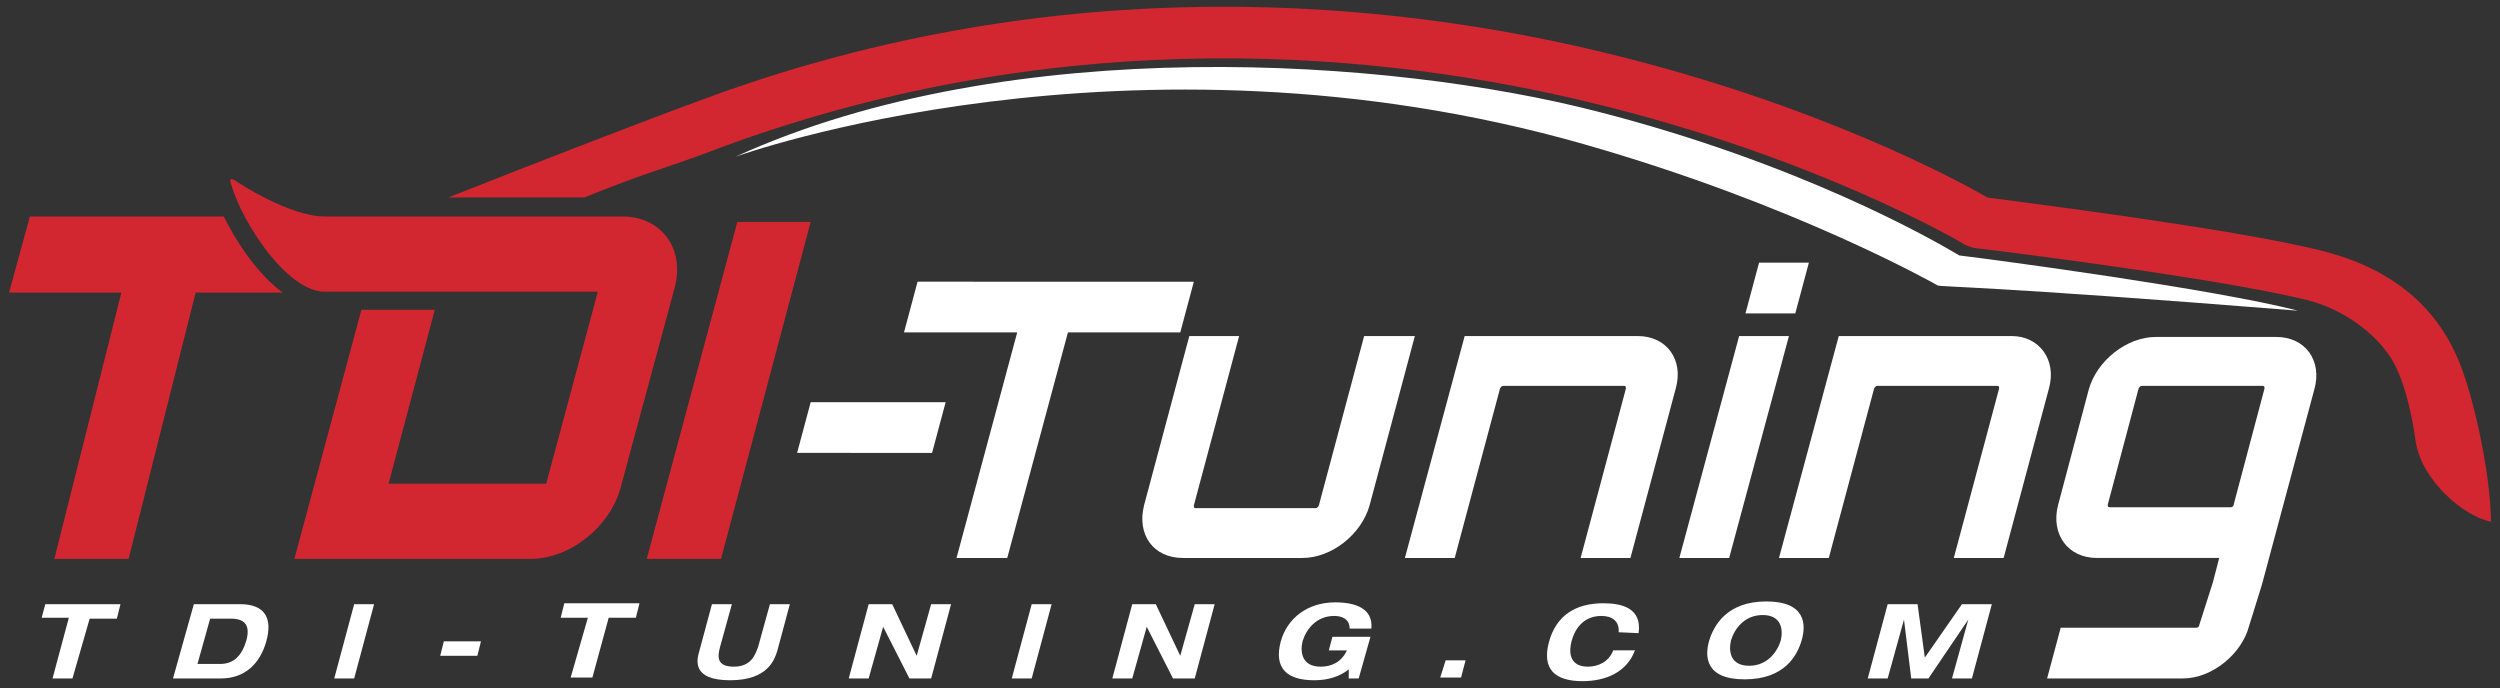 <?xml version="1.0" encoding="utf-8"?>
<!-- Generator: Adobe Illustrator 21.1.0, SVG Export Plug-In . SVG Version: 6.00 Build 0)  -->
<svg version="1.1" id="Layer_1" xmlns="http://www.w3.org/2000/svg" xmlns:xlink="http://www.w3.org/1999/xlink" x="0px" y="0px"
	 viewBox="0 0 276 76" style="enable-background:new 0 0 276 76;" xml:space="preserve">
<rect x="0" y="0" width="276" height="76" fill="#333333" stroke="none"/>
<style type="text/css">
	.st0{fill:url(#SVGID_1_);}
	.st1{fill:#D22630;}
	.st2{fill:#FFFFFF;}
	.st3{fill:#C91618;}
</style>
<g>
	
		<linearGradient id="SVGID_1_" gradientUnits="userSpaceOnUse" x1="81.2" y1="55.124" x2="253.7" y2="55.124" gradientTransform="matrix(1 0 0 -1 0 76)">
		<stop  offset="0" style="stop-color:#FFFFFF"/>
		<stop  offset="1" style="stop-color:#FFFFFF"/>
	</linearGradient>
	<path class="st0" d="M213.9,31.5c-0.2-0.1-15.6-8.9-39.1-15.6c-50.2-14.3-93.6,1.4-93.6,1.4c30.5-13.9,72.6-10.8,95.1-5
		c22.3,5.7,37,14.1,40,15.9c4.1,0.5,28.1,3.7,37.4,6.1C218.7,31.5,214.2,31.7,213.9,31.5z"/>
	<g>
		<g>
			<polygon class="st1" points="81.4,24.5 71.4,61.7 79.6,61.7 89.5,24.5 			"/>
		</g>
		<g>
			<path class="st1" d="M68.7,23.9c0,0-31.2,0-32.8,0c-3.9,0-9.4-3.6-10-4s-0.5,0.2-0.4,0.4c1.3,4.5,6.3,11.9,10.3,11.9
				c7.9,0,30.2,0,30.2,0l-5.7,21.2H42.9L48,34.2h-8.1l-7.4,27.5h26.1c4.3,0,8.7-3.5,9.9-7.8l6-22.2C75.6,27.4,73,23.9,68.7,23.9z"/>
		</g>
	</g>
	<g>
		<path class="st2" d="M131.8,31.1l-1.5,5.6h-12.4l-6.7,24.9h-5.6l6.7-24.9H99.8l1.5-5.6C101.3,31.1,131.8,31.1,131.8,31.1z"/>
		<path class="st2" d="M156.2,37.1l-5,18.7c-0.9,3.2-4.2,5.8-7.4,5.8h-13.2c-3.3,0-5.1-2.6-4.3-5.8l5-18.7h5.5l-5,18.7
			c0,0.2,0,0.3,0.2,0.3h13.2c0.2,0,0.3-0.1,0.4-0.3l5-18.7H156.2z"/>
		<path class="st2" d="M185,42.9l-5,18.7h-5.5l5-18.7c0-0.2,0-0.3-0.2-0.3H166c-0.2,0-0.3,0.1-0.4,0.3l-5,18.7h-5.5l6.6-24.5h19.1
			C184,37.1,185.9,39.7,185,42.9z"/>
		<path class="st2" d="M199.7,29l-1.5,5.6h-5.5l1.5-5.6C194.2,29,199.7,29,199.7,29z M192,37.1h5.5l-6.6,24.5h-5.5L192,37.1z"/>
		<path class="st2" d="M226.2,42.9l-5,18.7h-5.5l5-18.7c0-0.2,0-0.3-0.2-0.3h-13.2c-0.2,0-0.3,0.1-0.4,0.3l-5,18.7h-5.5l6.6-24.5
			h19.1C225.1,37.1,227.1,39.7,226.2,42.9z"/>
		<path class="st2" d="M241,74.9h-15l1.5-5.6h15c0.1,0,0.3-0.1,0.3-0.3l1.5-4.7l0.7-2.7h-13.5c-3.2,0-5.1-2.6-4.3-5.8l3.4-12.8
			c0.9-3.2,4.2-5.8,7.4-5.8h13.3c3.2,0,5.1,2.6,4.2,5.8l-5.8,21.6l-1.4,4.5C247.5,72.2,244.2,74.9,241,74.9z M246.3,56
			c0.1,0,0.3-0.1,0.3-0.3l3.4-12.8c0-0.2,0-0.3-0.2-0.3h-13.3c-0.2,0-0.3,0.1-0.4,0.3l-3.4,12.8c0,0.2,0,0.3,0.2,0.3H246.3z"/>
	</g>
	<path class="st2" d="M104.4,44.4l-1.5,5.6H88l1.5-5.6H104.4z"/>
	<path class="st1" d="M31.2,32.3c-2.7-2-5-5.4-6.5-8.4H3.3L1,32.3h12.4L6,61.7h8.2l7.4-29.4H31.2z"/>
	<g>
		<path class="st3" d="M264.7,41.1c-0.1-0.1-0.1-0.2-0.2-0.3C264.6,40.9,264.7,41,264.7,41.1z"/>
	</g>
	<g>
		<path class="st1" d="M272,41.3c-1.9-5.6-6.1-11.3-16-13.7c-9.8-2.4-32.3-5.2-36.6-5.8c-3.1-1.8-18.5-10.2-41.9-15.9
			c-23.7-5.8-60.2-9.6-99.7,5c-6.6,2.4-20.5,7.8-28.3,10.9h15c7.7-3.1,8.8-3.1,15.3-5.6c38.1-14,73.3-10.4,96.1-4.8
			c24.8,6,40.9,15.5,41,15.6c0.4,0.2,0.7,0.3,1.2,0.4c0.3,0,26.3,3.2,36.5,5.7c4.5,1.1,8.5,4.3,10,7.6s2,7.5,2.1,8.1
			c0.7,4.3,5.3,8.2,8.3,8.8C275,53.3,273.6,46,272,41.3z"/>
	</g>
	<g>
		<path class="st2" d="M7.6,68.2h-3L5,66.7h8.3l-0.4,1.6h-3L8,74.9H5.8L7.6,68.2z"/>
		<path class="st2" d="M21.4,66.7h5.1c2.8,0,3.6,1.6,2.9,4.1s-2.4,4.1-5,4.1h-5.3L21.4,66.7z M21.8,73.3h2.5c1.5,0,2.4-0.9,2.9-2.6
			c0.4-1.5,0-2.4-1.7-2.4h-2.3L21.8,73.3z"/>
		<path class="st2" d="M39.1,66.7h2.2l-2.2,8.2h-2.2L39.1,66.7z"/>
		<path class="st2" d="M49,70.8h4.1l-0.4,1.6h-4.1L49,70.8z"/>
		<path class="st2" d="M64.9,68.2h-3l0.4-1.6h8.3l-0.4,1.6h-3l-1.8,6.6H63L64.9,68.2z"/>
		<path class="st2" d="M78.6,66.7h2.2l-1.3,4.7c-0.2,0.8-0.6,2.2,1.5,2.2c2,0,2.4-1.4,2.7-2.2l1.3-4.7h2.2l-1.4,5.2
			c-0.3,0.9-1,3.2-5.2,3.2s-3.7-2.2-3.4-3.2L78.6,66.7z"/>
		<path class="st2" d="M102.8,66.7h2.2l-2.2,8.2h-2.4l-2.9-5.7l0,0l-1.6,5.7h-2.2l2.2-8.2h2.6l2.7,5.7l0,0L102.8,66.7z"/>
		<path class="st2" d="M113.9,66.7h2.2l-2.2,8.2h-2.2L113.9,66.7z"/>
		<path class="st2" d="M131.9,66.7h2.2l-2.2,8.2h-2.4l-2.9-5.7l0,0l-1.6,5.7h-2.2l2.2-8.2h2.6l2.7,5.7l0,0L131.9,66.7z"/>
		<path class="st2" d="M147.1,70.3h4.2l-1.3,4.6h-1.1v-1c-1,0.8-2.3,1.2-3.8,1.2c-3,0-4.5-1.3-3.7-4.3c0.7-2.5,2.9-4.3,6-4.3
			c2.3,0,4.2,0.7,4,2.9H149c0-1.1-0.9-1.4-1.7-1.4c-2,0-3.1,1.5-3.5,2.8c-0.3,1.3,0,2.8,2,2.8c1.2,0,2.3-0.5,2.9-1.8h-2L147.1,70.3z
			"/>
		<path class="st2" d="M159.6,72.9h2.2l-0.5,1.9H159L159.6,72.9z"/>
		<path class="st2" d="M178.7,69.8c0.1-1.2-0.7-1.8-1.9-1.8c-2.1,0-3,1.6-3.3,2.8c-0.3,1.1-0.3,2.8,1.8,2.8c1.1,0,2.3-0.5,2.8-1.8
			h2.4c-0.9,2.4-3.2,3.4-5.8,3.4c-3,0-4.5-1.3-3.7-4.3s3-4.3,6-4.3c2,0,4.3,0.5,3.9,3.3L178.7,69.8L178.7,69.8z"/>
		<path class="st2" d="M195,66.4c4.4,0,4.4,2.6,3.9,4.3c-0.5,1.7-1.9,4.3-6.3,4.3c-4.4,0-4.4-2.6-3.9-4.3
			C189.2,69.1,190.6,66.4,195,66.4z M193.1,73.5c2,0,3.1-1.5,3.5-2.8c0.3-1.3,0-2.8-2-2.8s-3.1,1.5-3.5,2.8
			C190.8,72,191.1,73.5,193.1,73.5z"/>
		<path class="st2" d="M216.6,66.7h3.3l-2.2,8.2h-2.2l1.8-6.5l0,0l-4.4,6.5H211l-0.8-6.5l0,0l-1.8,6.5h-2.2l2.2-8.2h3.3l0.8,5.9
			L216.6,66.7z"/>
	</g>
</g>
</svg>
